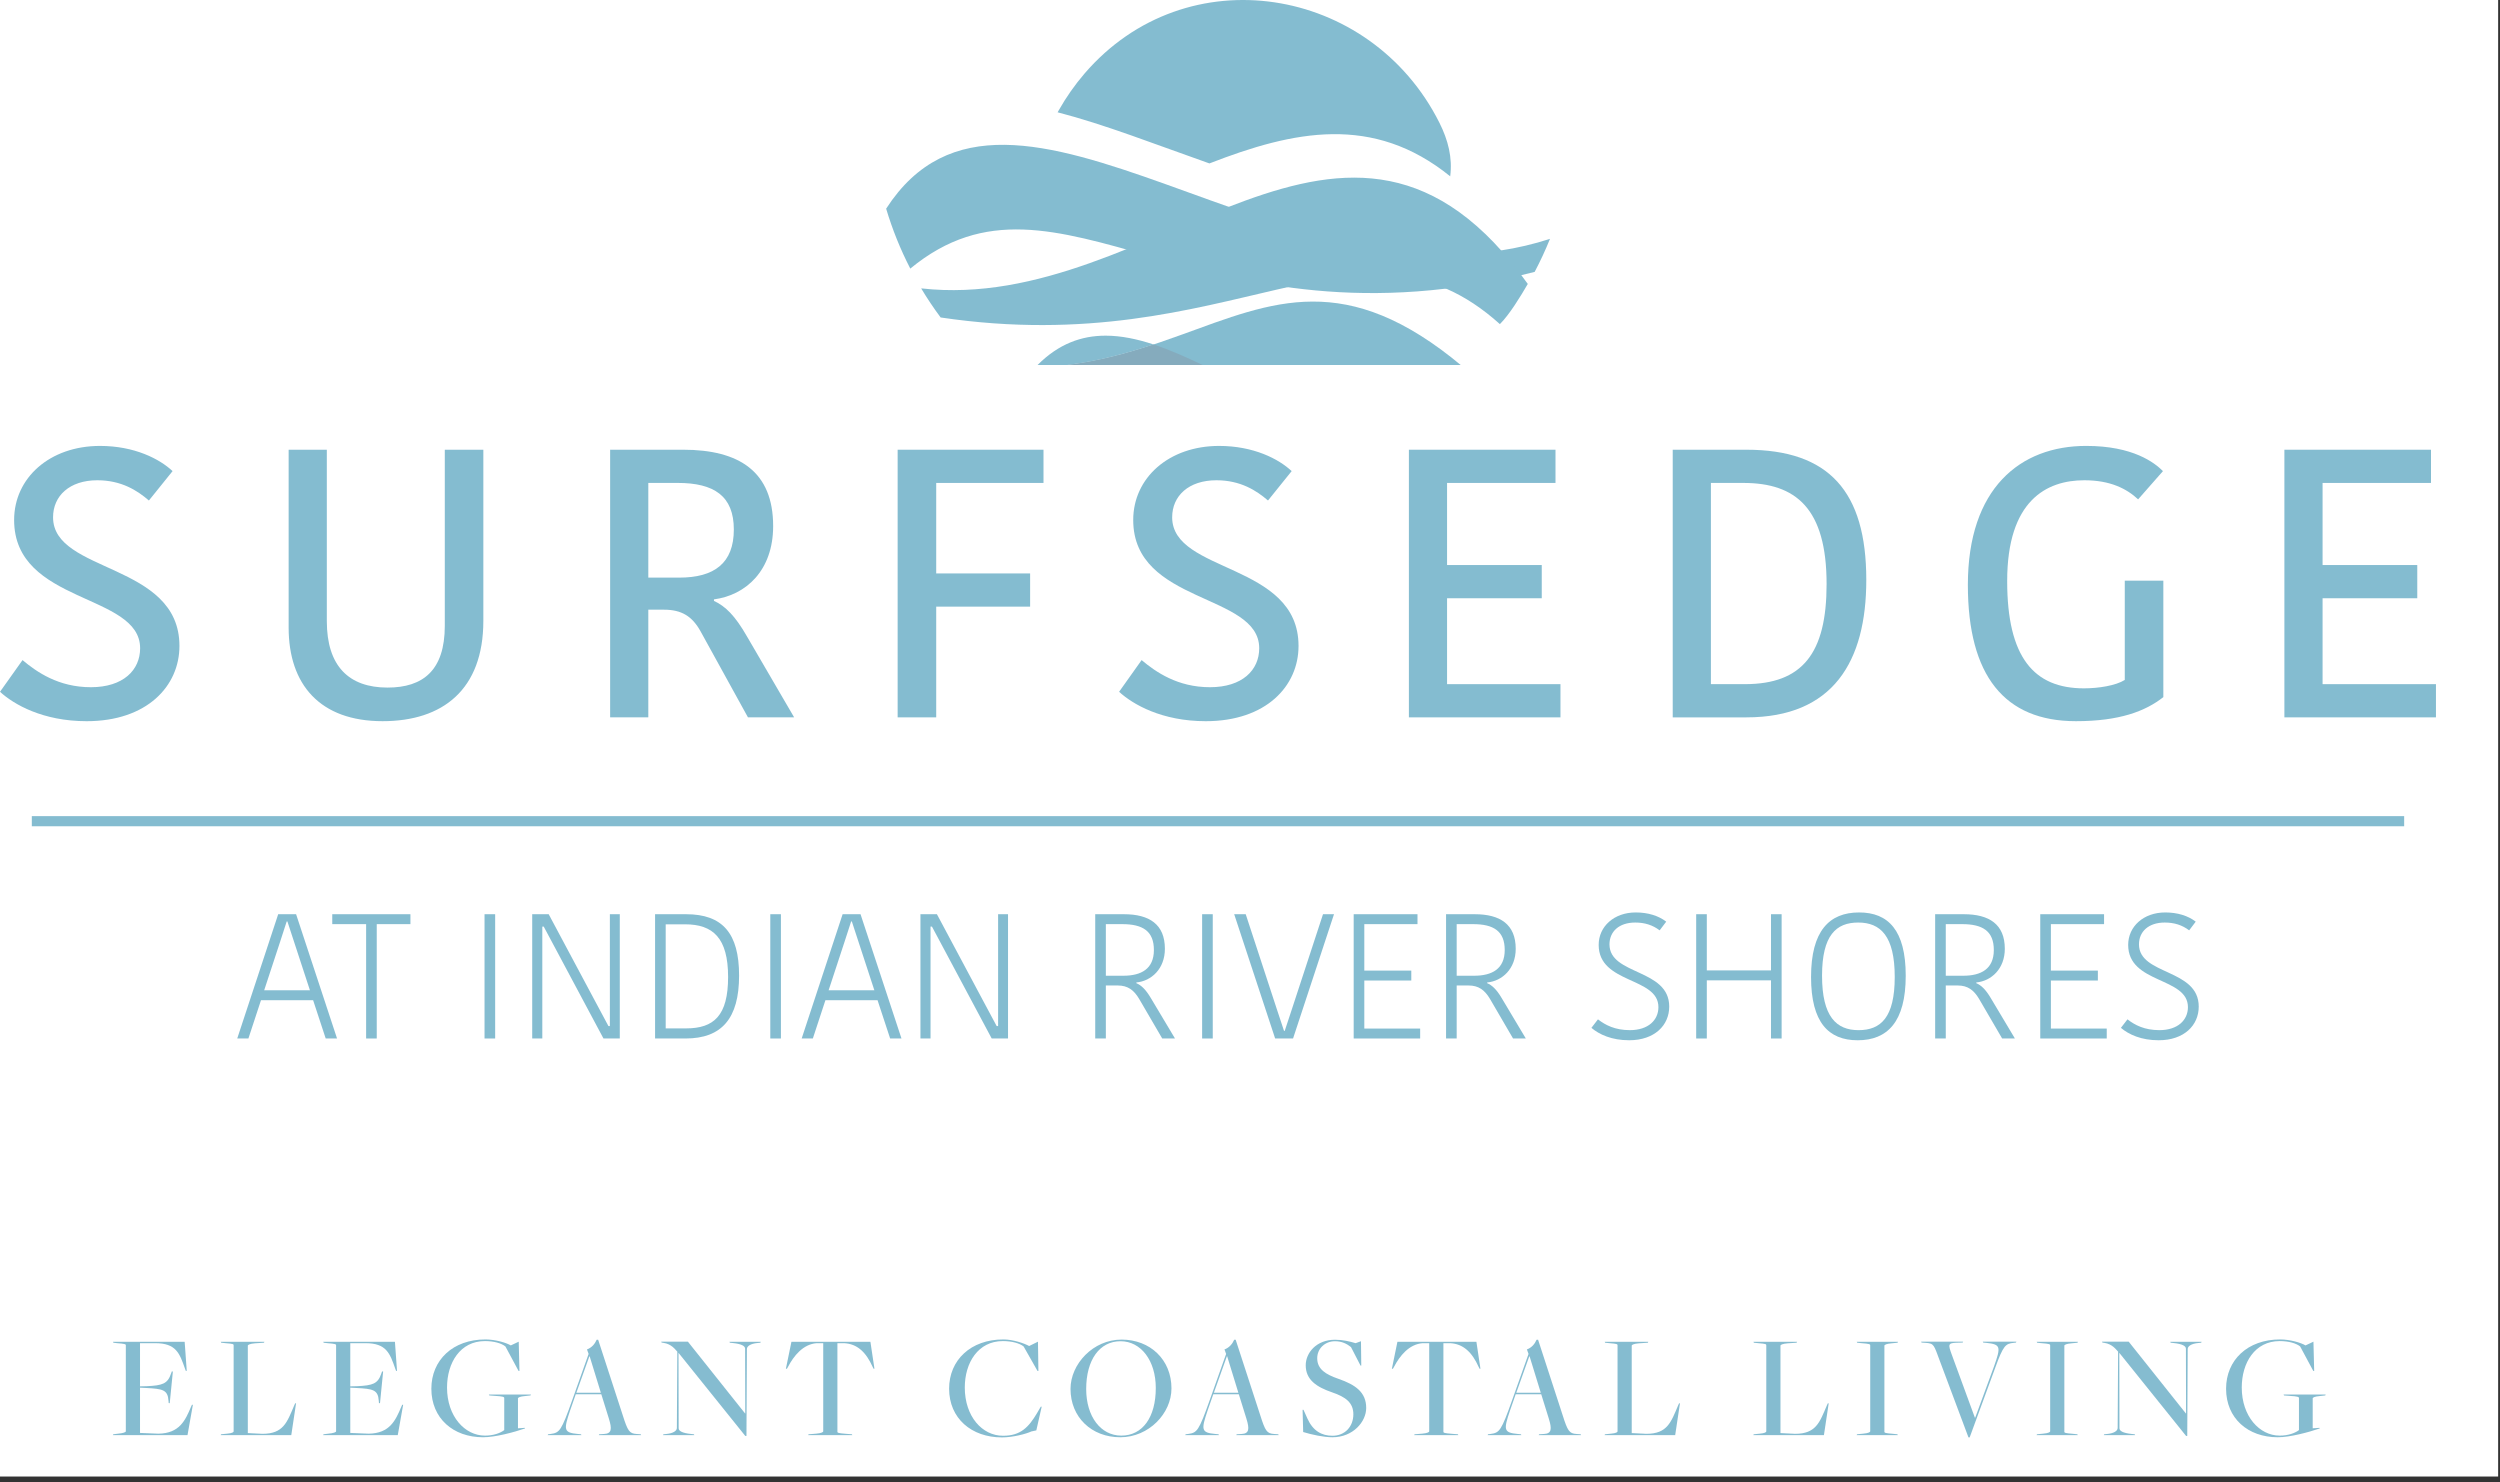 <?xml version="1.0" encoding="UTF-8" standalone="no"?>
<!DOCTYPE svg PUBLIC "-//W3C//DTD SVG 1.1//EN" "http://www.w3.org/Graphics/SVG/1.1/DTD/svg11.dtd">
<svg width="100%" height="100%" viewBox="0 0 226 134" version="1.1" xmlns="http://www.w3.org/2000/svg" xmlns:xlink="http://www.w3.org/1999/xlink" xml:space="preserve" xmlns:serif="http://www.serif.com/" style="fill-rule:evenodd;clip-rule:evenodd;stroke-linejoin:round;stroke-miterlimit:2;">
    <rect x="0" y="0" width="226" height="134" fill="#333333" stroke="none"/>
    <rect x="0" y="0" width="225.832" height="133.478" style="fill:white;"/>
    <g transform="matrix(1,0,0,1,-0,-0)">
        <g opacity="0.5">
            <g>
                <g transform="matrix(13.5,0,0,13.5,9.876,129.739)">
                    <path d="M0.024,0L0.524,0L0.56,-0.203L0.554,-0.204L0.548,-0.191C0.509,-0.098 0.47,-0.012 0.329,-0.01L0.206,-0.015L0.206,-0.318L0.245,-0.316C0.358,-0.31 0.392,-0.305 0.397,-0.229L0.398,-0.215L0.405,-0.214L0.426,-0.426L0.419,-0.427L0.414,-0.413C0.391,-0.344 0.357,-0.333 0.252,-0.328L0.206,-0.327L0.206,-0.616L0.307,-0.616C0.448,-0.616 0.471,-0.549 0.508,-0.443L0.513,-0.43L0.519,-0.431L0.505,-0.625L0.025,-0.625L0.028,-0.619L0.053,-0.616C0.105,-0.612 0.111,-0.609 0.111,-0.602L0.111,-0.026C0.111,-0.02 0.094,-0.013 0.059,-0.01L0.027,-0.006L0.024,0Z" style="fill:rgb(12,121,162);fill-rule:nonzero;"/>
                </g>
                <g transform="matrix(13.5,0,0,13.5,19.622,129.739)">
                    <path d="M0.024,0L0.497,0L0.529,-0.213L0.523,-0.213L0.517,-0.2C0.469,-0.087 0.445,-0.009 0.304,-0.009L0.206,-0.014L0.206,-0.599C0.206,-0.605 0.219,-0.612 0.254,-0.615L0.314,-0.619L0.317,-0.625L0.025,-0.625L0.028,-0.619L0.057,-0.616C0.109,-0.612 0.111,-0.609 0.111,-0.602L0.111,-0.026C0.111,-0.02 0.102,-0.013 0.067,-0.01L0.027,-0.006L0.024,0Z" style="fill:rgb(12,121,162);fill-rule:nonzero;"/>
                </g>
                <g transform="matrix(13.5,0,0,13.5,28.884,129.739)">
                    <path d="M0.024,0L0.524,0L0.56,-0.203L0.554,-0.204L0.548,-0.191C0.509,-0.098 0.47,-0.012 0.329,-0.01L0.206,-0.015L0.206,-0.318L0.245,-0.316C0.358,-0.31 0.392,-0.305 0.397,-0.229L0.398,-0.215L0.405,-0.214L0.426,-0.426L0.419,-0.427L0.414,-0.413C0.391,-0.344 0.357,-0.333 0.252,-0.328L0.206,-0.327L0.206,-0.616L0.307,-0.616C0.448,-0.616 0.471,-0.549 0.508,-0.443L0.513,-0.43L0.519,-0.431L0.505,-0.625L0.025,-0.625L0.028,-0.619L0.053,-0.616C0.105,-0.612 0.111,-0.609 0.111,-0.602L0.111,-0.026C0.111,-0.02 0.094,-0.013 0.059,-0.01L0.027,-0.006L0.024,0Z" style="fill:rgb(12,121,162);fill-rule:nonzero;"/>
                </g>
                <g transform="matrix(13.5,0,0,13.5,38.63,129.739)">
                    <path d="M0.373,0.014C0.455,0.014 0.579,-0.019 0.654,-0.045L0.653,-0.049L0.607,-0.046L0.607,-0.246C0.607,-0.252 0.62,-0.259 0.655,-0.262L0.691,-0.266L0.694,-0.272L0.412,-0.272L0.415,-0.266L0.454,-0.263C0.506,-0.26 0.515,-0.256 0.515,-0.249L0.515,-0.034C0.488,-0.013 0.441,0.003 0.386,0.003C0.251,0.003 0.132,-0.126 0.132,-0.319C0.132,-0.485 0.22,-0.63 0.386,-0.63C0.447,-0.63 0.497,-0.615 0.523,-0.594L0.611,-0.43L0.617,-0.43L0.612,-0.626L0.559,-0.601C0.529,-0.619 0.456,-0.641 0.389,-0.641C0.171,-0.641 0.027,-0.503 0.027,-0.311C0.027,-0.113 0.173,0.014 0.373,0.014Z" style="fill:rgb(12,121,162);fill-rule:nonzero;"/>
                </g>
                <g transform="matrix(13.5,0,0,13.5,49.579,129.739)">
                    <path d="M0.354,-0.274L0.405,-0.11C0.426,-0.042 0.424,-0.01 0.372,-0.008L0.34,-0.006L0.337,0L0.621,0L0.618,-0.006L0.59,-0.008C0.542,-0.011 0.531,-0.028 0.498,-0.132L0.333,-0.639L0.323,-0.639C0.311,-0.611 0.29,-0.586 0.258,-0.574L0.269,-0.544L0.16,-0.237C0.086,-0.028 0.075,-0.016 0.014,-0.008L-0.002,-0.006L-0.005,0L0.221,0L0.218,-0.006L0.197,-0.008C0.102,-0.017 0.101,-0.035 0.145,-0.165L0.183,-0.274L0.354,-0.274ZM0.187,-0.284L0.274,-0.528L0.276,-0.528L0.351,-0.284L0.187,-0.284Z" style="fill:rgb(12,121,162);fill-rule:nonzero;"/>
                </g>
                <g transform="matrix(13.5,0,0,13.5,59.758,129.739)">
                    <path d="M0.564,0.005L0.572,0.005L0.575,-0.577C0.575,-0.597 0.602,-0.613 0.645,-0.617L0.665,-0.619L0.668,-0.625L0.458,-0.625L0.461,-0.619L0.48,-0.617C0.541,-0.611 0.563,-0.596 0.563,-0.579L0.564,-0.146L0.563,-0.145L0.18,-0.626L0.001,-0.626L0.004,-0.62L0.017,-0.618C0.07,-0.61 0.094,-0.575 0.109,-0.559L0.106,-0.048C0.106,-0.028 0.079,-0.012 0.036,-0.008L0.016,-0.006L0.013,0L0.223,0L0.22,-0.006L0.201,-0.008C0.14,-0.014 0.118,-0.029 0.118,-0.046L0.117,-0.55L0.118,-0.55L0.564,0.005Z" style="fill:rgb(12,121,162);fill-rule:nonzero;"/>
                </g>
                <g transform="matrix(13.5,0,0,13.5,70.626,129.739)">
                    <path d="M0.18,0L0.476,0L0.473,-0.006L0.434,-0.009C0.382,-0.013 0.376,-0.016 0.376,-0.023L0.376,-0.616L0.42,-0.616C0.509,-0.612 0.568,-0.555 0.612,-0.457L0.618,-0.445L0.624,-0.445L0.597,-0.625L0.068,-0.625L0.031,-0.445L0.038,-0.445L0.045,-0.457C0.083,-0.53 0.146,-0.61 0.238,-0.616L0.281,-0.616L0.281,-0.026C0.281,-0.02 0.268,-0.013 0.233,-0.01L0.183,-0.006L0.18,0Z" style="fill:rgb(12,121,162);fill-rule:nonzero;"/>
                </g>
                <g transform="matrix(13.5,0,0,13.5,85.435,129.739)">
                    <path d="M0.381,0.015C0.453,0.015 0.542,-0.008 0.578,-0.025L0.611,-0.032L0.647,-0.191L0.641,-0.191L0.616,-0.148C0.559,-0.052 0.505,0.004 0.388,0.004C0.248,0.004 0.132,-0.126 0.132,-0.319C0.132,-0.485 0.221,-0.63 0.387,-0.63C0.448,-0.63 0.5,-0.615 0.526,-0.594L0.619,-0.43L0.625,-0.43L0.622,-0.626L0.563,-0.597C0.53,-0.615 0.456,-0.641 0.39,-0.641C0.172,-0.641 0.027,-0.503 0.027,-0.311C0.027,-0.113 0.176,0.015 0.381,0.015Z" style="fill:rgb(12,121,162);fill-rule:nonzero;"/>
                </g>
                <g transform="matrix(13.5,0,0,13.5,96.41,129.739)">
                    <path d="M0.36,0.014C0.552,0.014 0.703,-0.146 0.703,-0.313C0.703,-0.506 0.56,-0.64 0.369,-0.64C0.178,-0.64 0.027,-0.476 0.027,-0.31C0.027,-0.119 0.169,0.014 0.36,0.014ZM0.367,0.003C0.229,0.003 0.132,-0.125 0.132,-0.309C0.132,-0.505 0.222,-0.629 0.362,-0.629C0.499,-0.629 0.598,-0.499 0.598,-0.316C0.598,-0.119 0.509,0.003 0.367,0.003Z" style="fill:rgb(12,121,162);fill-rule:nonzero;"/>
                </g>
                <g transform="matrix(13.5,0,0,13.5,107.21,129.739)">
                    <path d="M0.354,-0.274L0.405,-0.11C0.426,-0.042 0.424,-0.01 0.372,-0.008L0.34,-0.006L0.337,0L0.621,0L0.618,-0.006L0.59,-0.008C0.542,-0.011 0.531,-0.028 0.498,-0.132L0.333,-0.639L0.323,-0.639C0.311,-0.611 0.29,-0.586 0.258,-0.574L0.269,-0.544L0.16,-0.237C0.086,-0.028 0.075,-0.016 0.014,-0.008L-0.002,-0.006L-0.005,0L0.221,0L0.218,-0.006L0.197,-0.008C0.102,-0.017 0.101,-0.035 0.145,-0.165L0.183,-0.274L0.354,-0.274ZM0.187,-0.284L0.274,-0.528L0.276,-0.528L0.351,-0.284L0.187,-0.284Z" style="fill:rgb(12,121,162);fill-rule:nonzero;"/>
                </g>
                <g transform="matrix(13.5,0,0,13.5,117.254,129.739)">
                    <path d="M0.237,0.014C0.375,0.014 0.463,-0.09 0.463,-0.182C0.463,-0.286 0.394,-0.337 0.275,-0.378C0.195,-0.406 0.135,-0.44 0.135,-0.515C0.135,-0.58 0.187,-0.629 0.254,-0.629C0.3,-0.629 0.333,-0.612 0.361,-0.59L0.425,-0.466L0.43,-0.466L0.428,-0.629L0.392,-0.616C0.352,-0.628 0.307,-0.639 0.254,-0.639C0.128,-0.639 0.058,-0.55 0.058,-0.468C0.058,-0.37 0.132,-0.322 0.234,-0.287C0.325,-0.256 0.377,-0.218 0.377,-0.14C0.377,-0.057 0.32,0.004 0.237,0.004C0.165,0.004 0.106,-0.029 0.069,-0.112L0.043,-0.17L0.037,-0.17L0.041,-0.021C0.099,-0.003 0.18,0.014 0.237,0.014Z" style="fill:rgb(12,121,162);fill-rule:nonzero;"/>
                </g>
                <g transform="matrix(13.5,0,0,13.5,125.408,129.739)">
                    <path d="M0.18,0L0.476,0L0.473,-0.006L0.434,-0.009C0.382,-0.013 0.376,-0.016 0.376,-0.023L0.376,-0.616L0.42,-0.616C0.509,-0.612 0.568,-0.555 0.612,-0.457L0.618,-0.445L0.624,-0.445L0.597,-0.625L0.068,-0.625L0.031,-0.445L0.038,-0.445L0.045,-0.457C0.083,-0.53 0.146,-0.61 0.238,-0.616L0.281,-0.616L0.281,-0.026C0.281,-0.02 0.268,-0.013 0.233,-0.01L0.183,-0.006L0.18,0Z" style="fill:rgb(12,121,162);fill-rule:nonzero;"/>
                </g>
                <g transform="matrix(13.5,0,0,13.5,134.548,129.739)">
                    <path d="M0.354,-0.274L0.405,-0.11C0.426,-0.042 0.424,-0.01 0.372,-0.008L0.34,-0.006L0.337,0L0.621,0L0.618,-0.006L0.59,-0.008C0.542,-0.011 0.531,-0.028 0.498,-0.132L0.333,-0.639L0.323,-0.639C0.311,-0.611 0.29,-0.586 0.258,-0.574L0.269,-0.544L0.16,-0.237C0.086,-0.028 0.075,-0.016 0.014,-0.008L-0.002,-0.006L-0.005,0L0.221,0L0.218,-0.006L0.197,-0.008C0.102,-0.017 0.101,-0.035 0.145,-0.165L0.183,-0.274L0.354,-0.274ZM0.187,-0.284L0.274,-0.528L0.276,-0.528L0.351,-0.284L0.187,-0.284Z" style="fill:rgb(12,121,162);fill-rule:nonzero;"/>
                </g>
                <g transform="matrix(13.5,0,0,13.5,144.727,129.739)">
                    <path d="M0.024,0L0.497,0L0.529,-0.213L0.523,-0.213L0.517,-0.2C0.469,-0.087 0.445,-0.009 0.304,-0.009L0.206,-0.014L0.206,-0.599C0.206,-0.605 0.219,-0.612 0.254,-0.615L0.314,-0.619L0.317,-0.625L0.025,-0.625L0.028,-0.619L0.057,-0.616C0.109,-0.612 0.111,-0.609 0.111,-0.602L0.111,-0.026C0.111,-0.02 0.102,-0.013 0.067,-0.01L0.027,-0.006L0.024,0Z" style="fill:rgb(12,121,162);fill-rule:nonzero;"/>
                </g>
                <g transform="matrix(13.5,0,0,13.5,158.173,129.739)">
                    <path d="M0.024,0L0.497,0L0.529,-0.213L0.523,-0.213L0.517,-0.2C0.469,-0.087 0.445,-0.009 0.304,-0.009L0.206,-0.014L0.206,-0.599C0.206,-0.605 0.219,-0.612 0.254,-0.615L0.314,-0.619L0.317,-0.625L0.025,-0.625L0.028,-0.619L0.057,-0.616C0.109,-0.612 0.111,-0.609 0.111,-0.602L0.111,-0.026C0.111,-0.02 0.102,-0.013 0.067,-0.01L0.027,-0.006L0.024,0Z" style="fill:rgb(12,121,162);fill-rule:nonzero;"/>
                </g>
                <g transform="matrix(13.5,0,0,13.5,167.434,129.739)">
                    <path d="M0.03,0L0.306,0L0.303,-0.006L0.274,-0.009C0.222,-0.013 0.216,-0.016 0.216,-0.023L0.216,-0.599C0.216,-0.605 0.229,-0.612 0.264,-0.615L0.304,-0.619L0.307,-0.625L0.031,-0.625L0.034,-0.619L0.063,-0.616C0.115,-0.612 0.121,-0.609 0.121,-0.602L0.121,-0.026C0.121,-0.02 0.108,-0.013 0.073,-0.01L0.033,-0.006L0.03,0Z" style="fill:rgb(12,121,162);fill-rule:nonzero;"/>
                </g>
                <g transform="matrix(13.5,0,0,13.5,173.738,129.739)">
                    <path d="M0.312,0.015L0.32,0.015L0.491,-0.451C0.545,-0.601 0.561,-0.613 0.614,-0.618L0.63,-0.62L0.633,-0.626L0.408,-0.626L0.411,-0.62L0.432,-0.618C0.529,-0.608 0.529,-0.591 0.484,-0.463L0.357,-0.117L0.355,-0.117L0.201,-0.537C0.175,-0.608 0.174,-0.617 0.234,-0.619L0.273,-0.62L0.276,-0.626L-0.005,-0.626L-0.002,-0.62L0.027,-0.618C0.082,-0.614 0.08,-0.605 0.121,-0.495L0.312,0.015Z" style="fill:rgb(12,121,162);fill-rule:nonzero;"/>
                </g>
                <g transform="matrix(13.5,0,0,13.5,183.701,129.739)">
                    <path d="M0.03,0L0.306,0L0.303,-0.006L0.274,-0.009C0.222,-0.013 0.216,-0.016 0.216,-0.023L0.216,-0.599C0.216,-0.605 0.229,-0.612 0.264,-0.615L0.304,-0.619L0.307,-0.625L0.031,-0.625L0.034,-0.619L0.063,-0.616C0.115,-0.612 0.121,-0.609 0.121,-0.602L0.121,-0.026C0.121,-0.02 0.108,-0.013 0.073,-0.01L0.033,-0.006L0.03,0Z" style="fill:rgb(12,121,162);fill-rule:nonzero;"/>
                </g>
                <g transform="matrix(13.5,0,0,13.5,190.006,129.739)">
                    <path d="M0.564,0.005L0.572,0.005L0.575,-0.577C0.575,-0.597 0.602,-0.613 0.645,-0.617L0.665,-0.619L0.668,-0.625L0.458,-0.625L0.461,-0.619L0.48,-0.617C0.541,-0.611 0.563,-0.596 0.563,-0.579L0.564,-0.146L0.563,-0.145L0.18,-0.626L0.001,-0.626L0.004,-0.62L0.017,-0.618C0.07,-0.61 0.094,-0.575 0.109,-0.559L0.106,-0.048C0.106,-0.028 0.079,-0.012 0.036,-0.008L0.016,-0.006L0.013,0L0.223,0L0.22,-0.006L0.201,-0.008C0.14,-0.014 0.118,-0.029 0.118,-0.046L0.117,-0.55L0.118,-0.55L0.564,0.005Z" style="fill:rgb(12,121,162);fill-rule:nonzero;"/>
                </g>
                <g transform="matrix(13.5,0,0,13.5,200.873,129.739)">
                    <path d="M0.373,0.014C0.455,0.014 0.579,-0.019 0.654,-0.045L0.653,-0.049L0.607,-0.046L0.607,-0.246C0.607,-0.252 0.62,-0.259 0.655,-0.262L0.691,-0.266L0.694,-0.272L0.412,-0.272L0.415,-0.266L0.454,-0.263C0.506,-0.26 0.515,-0.256 0.515,-0.249L0.515,-0.034C0.488,-0.013 0.441,0.003 0.386,0.003C0.251,0.003 0.132,-0.126 0.132,-0.319C0.132,-0.485 0.22,-0.63 0.386,-0.63C0.447,-0.63 0.497,-0.615 0.523,-0.594L0.611,-0.43L0.617,-0.43L0.612,-0.626L0.559,-0.601C0.529,-0.619 0.456,-0.641 0.389,-0.641C0.171,-0.641 0.027,-0.503 0.027,-0.311C0.027,-0.113 0.173,0.014 0.373,0.014Z" style="fill:rgb(12,121,162);fill-rule:nonzero;"/>
                </g>
            </g>
        </g>
    </g>
    <g transform="matrix(1,0,0,1,-0,-0)">
        <g opacity="0.5">
            <g transform="matrix(1,0,0,1,12.667,46.904)">
                <path d="M0,11.699C0,6.695 -11.39,7.73 -11.39,0.102C-11.39,-3.694 -8.18,-6.593 -3.624,-6.593C-0.518,-6.593 1.76,-5.42 2.934,-4.315L0.794,-1.658C-0.242,-2.555 -1.692,-3.488 -3.866,-3.488C-6.385,-3.488 -7.87,-2.072 -7.87,-0.139C-7.87,4.934 3.555,3.934 3.555,11.492C3.555,15.116 0.621,18.292 -4.832,18.292C-8.802,18.292 -11.424,16.773 -12.667,15.634L-10.63,12.769C-9.354,13.839 -7.387,15.22 -4.453,15.22C-1.519,15.22 0,13.666 0,11.699" style="fill:rgb(10,121,162);fill-rule:nonzero;"/>
            </g>
            <g transform="matrix(1,0,0,1,40.21,49.283)">
                <path d="M0,7.283L0,-8.629L3.485,-8.629L3.485,6.835C3.485,13.081 -0.208,15.912 -5.626,15.912C-11.286,15.912 -14.117,12.599 -14.117,7.456L-14.117,-8.629L-10.665,-8.629L-10.665,6.869C-10.665,10.942 -8.664,12.874 -5.178,12.874C-1.968,12.874 0,11.321 0,7.283" style="fill:rgb(10,121,162);fill-rule:nonzero;"/>
            </g>
            <g transform="matrix(1,0,0,1,58.607,53.286)">
                <path d="M0,-1.069L2.796,-1.069C5.972,-1.069 7.731,-2.38 7.731,-5.418C7.731,-8.455 5.937,-9.629 2.658,-9.629L0,-9.629L0,-1.069ZM3.141,-12.632C8.249,-12.632 11.286,-10.63 11.286,-5.728C11.286,-1.69 8.802,0.519 5.937,0.898L5.937,1.036C6.972,1.519 7.835,2.348 8.939,4.281L13.184,11.563L9.008,11.563L4.729,3.797C3.969,2.417 3.003,1.83 1.416,1.83L0,1.83L0,11.563L-3.451,11.563L-3.451,-12.632L3.141,-12.632Z" style="fill:rgb(10,121,162);fill-rule:nonzero;"/>
            </g>
            <g transform="matrix(1,0,0,1,81.147,40.655)">
                <path d="M0,24.195L0,0L13.185,0L13.185,3.003L3.486,3.003L3.486,11.183L11.976,11.183L11.976,14.186L3.486,14.186L3.486,24.195L0,24.195Z" style="fill:rgb(10,121,162);fill-rule:nonzero;"/>
            </g>
            <g transform="matrix(1,0,0,1,113.833,46.904)">
                <path d="M0,11.699C0,6.695 -11.39,7.73 -11.39,0.102C-11.39,-3.694 -8.181,-6.593 -3.624,-6.593C-0.518,-6.593 1.76,-5.42 2.934,-4.315L0.794,-1.658C-0.242,-2.555 -1.692,-3.488 -3.866,-3.488C-6.385,-3.488 -7.869,-2.072 -7.869,-0.139C-7.869,4.934 3.555,3.934 3.555,11.492C3.555,15.116 0.621,18.292 -4.832,18.292C-8.801,18.292 -11.424,16.773 -12.667,15.634L-10.631,12.769C-9.354,13.839 -7.386,15.22 -4.452,15.22C-1.519,15.22 0,13.666 0,11.699" style="fill:rgb(10,121,162);fill-rule:nonzero;"/>
            </g>
            <g transform="matrix(1,0,0,1,127.364,40.655)">
                <path d="M0,24.195L0,0L13.253,0L13.253,3.003L3.451,3.003L3.451,10.424L12.011,10.424L12.011,13.427L3.451,13.427L3.451,21.192L13.702,21.192L13.702,24.195L0,24.195Z" style="fill:rgb(10,121,162);fill-rule:nonzero;"/>
            </g>
            <g transform="matrix(1,0,0,1,154.666,43.658)">
                <path d="M0,18.189L3.071,18.189C8.283,18.189 10.458,15.393 10.458,9.147C10.458,2.312 7.697,0 2.934,0L0,0L0,18.189ZM-3.452,-3.003L3.211,-3.003C10.665,-3.003 14.047,0.76 14.047,8.766C14.047,16.153 11.045,21.192 3.211,21.192L-3.452,21.192L-3.452,-3.003Z" style="fill:rgb(10,121,162);fill-rule:nonzero;"/>
            </g>
            <g transform="matrix(1,0,0,1,195.532,62.917)">
                <path d="M0,-20.329L-2.245,-17.775C-3.279,-18.741 -4.764,-19.501 -7.11,-19.501C-10.528,-19.501 -14.083,-17.672 -14.083,-10.389C-14.083,-3.486 -11.667,-0.691 -7.145,-0.691C-5.834,-0.691 -4.28,-0.932 -3.452,-1.45L-3.452,-10.423L0.034,-10.423L0.034,0.103C-1.588,1.38 -3.935,2.278 -7.87,2.278C-14.324,2.278 -17.637,-1.829 -17.637,-10.044C-17.637,-18.776 -12.909,-22.607 -6.939,-22.607C-2.693,-22.607 -0.76,-21.088 0,-20.329" style="fill:rgb(10,121,162);fill-rule:nonzero;"/>
            </g>
            <g transform="matrix(1,0,0,1,206.509,40.655)">
                <path d="M0,24.195L0,0L13.253,0L13.253,3.003L3.452,3.003L3.452,10.424L12.012,10.424L12.012,13.427L3.452,13.427L3.452,21.192L13.702,21.192L13.702,24.195L0,24.195Z" style="fill:rgb(10,121,162);fill-rule:nonzero;"/>
            </g>
            <g transform="matrix(1,0,0,1,23.882,87.004)">
                <path d="M0,2.517L4.135,2.517L2.708,-1.843C2.501,-2.467 2.308,-3.077 2.1,-3.702L2.035,-3.702C1.843,-3.093 1.635,-2.484 1.443,-1.875L0,2.517ZM2.885,-4.359L6.587,6.876L5.562,6.876L4.423,3.414L-0.288,3.414L-1.426,6.876L-2.436,6.876L1.267,-4.359L2.885,-4.359Z" style="fill:rgb(10,121,162);fill-rule:nonzero;"/>
            </g>
            <g transform="matrix(1,0,0,1,33.097,92.983)">
                <path d="M0,-9.441L-3.061,-9.441L-3.061,-10.338L4.006,-10.338L4.006,-9.441L0.961,-9.441L0.961,0.897L0,0.897L0,-9.441Z" style="fill:rgb(10,121,162);fill-rule:nonzero;"/>
            </g>
            <g transform="matrix(1,0,0,1,0,46.786)">
                <rect x="43.802" y="35.859" width="0.961" height="11.235" style="fill:rgb(10,121,162);"/>
            </g>
            <g transform="matrix(1,0,0,1,49.025,92.759)">
                <path d="M0,-8.992L0,1.121L-0.913,1.121L-0.913,-10.113L0.577,-10.113L4.761,-2.277C5.161,-1.524 5.578,-0.754 5.979,-0.001L6.107,-0.001L6.107,-10.113L7.004,-10.113L7.004,1.121L5.529,1.121L1.362,-6.684C0.946,-7.453 0.545,-8.222 0.129,-8.992L0,-8.992Z" style="fill:rgb(10,121,162);fill-rule:nonzero;"/>
            </g>
            <g transform="matrix(1,0,0,1,60.179,83.559)">
                <path d="M0,9.407L1.843,9.407C4.36,9.407 5.641,8.253 5.641,4.76C5.641,1.233 4.279,-0.001 1.747,-0.001L0,-0.001L0,9.407ZM-0.961,-0.914L1.843,-0.914C5.145,-0.914 6.635,0.817 6.635,4.631C6.635,8.51 5.065,10.321 1.795,10.321L-0.961,10.321L-0.961,-0.914Z" style="fill:rgb(10,121,162);fill-rule:nonzero;"/>
            </g>
            <g transform="matrix(1,0,0,1,0,46.786)">
                <rect x="69.634" y="35.859" width="0.961" height="11.235" style="fill:rgb(10,121,162);"/>
            </g>
            <g transform="matrix(1,0,0,1,74.907,87.004)">
                <path d="M0,2.517L4.135,2.517L2.708,-1.843C2.501,-2.467 2.308,-3.077 2.1,-3.702L2.035,-3.702C1.843,-3.093 1.635,-2.484 1.443,-1.875L0,2.517ZM2.885,-4.359L6.587,6.876L5.562,6.876L4.423,3.414L-0.288,3.414L-1.426,6.876L-2.436,6.876L1.266,-4.359L2.885,-4.359Z" style="fill:rgb(10,121,162);fill-rule:nonzero;"/>
            </g>
            <g transform="matrix(1,0,0,1,84.121,92.759)">
                <path d="M0,-8.992L0,1.121L-0.913,1.121L-0.913,-10.113L0.577,-10.113L4.761,-2.277C5.161,-1.524 5.578,-0.754 5.979,-0.001L6.107,-0.001L6.107,-10.113L7.004,-10.113L7.004,1.121L5.529,1.121L1.362,-6.684C0.946,-7.453 0.545,-8.222 0.129,-8.992L0,-8.992Z" style="fill:rgb(10,121,162);fill-rule:nonzero;"/>
            </g>
            <g transform="matrix(1,0,0,1,99.969,88.319)">
                <path d="M0,-0.113L1.587,-0.113C3.205,-0.113 4.343,-0.738 4.343,-2.437C4.343,-4.151 3.334,-4.777 1.476,-4.777L0,-4.777L0,-0.113ZM1.635,-5.674C3.926,-5.674 5.337,-4.761 5.337,-2.549C5.337,-0.738 4.119,0.368 2.757,0.496L2.757,0.56C3.174,0.736 3.59,1.089 4.087,1.938L6.251,5.561L5.097,5.561L3.013,1.987C2.532,1.17 1.972,0.769 1.074,0.769L0,0.769L0,5.561L-0.961,5.561L-0.961,-5.674L1.635,-5.674Z" style="fill:rgb(10,121,162);fill-rule:nonzero;"/>
            </g>
            <g transform="matrix(1,0,0,1,0,46.786)">
                <rect x="108.672" y="35.859" width="0.961" height="11.235" style="fill:rgb(10,121,162);"/>
            </g>
            <g transform="matrix(1,0,0,1,111.571,93.88)">
                <path d="M0,-11.235L1.042,-11.235L3.862,-2.629C4.071,-1.987 4.296,-1.331 4.504,-0.69L4.568,-0.69C4.776,-1.331 5,-1.987 5.209,-2.629L8.029,-11.235L9.023,-11.235L5.321,0L3.702,0L0,-11.235Z" style="fill:rgb(10,121,162);fill-rule:nonzero;"/>
            </g>
            <g transform="matrix(1,0,0,1,122.373,82.645)">
                <path d="M0,11.235L0,0L5.769,0L5.769,0.897L0.961,0.897L0.961,5.097L5.208,5.097L5.208,5.994L0.961,5.994L0.961,10.337L6.01,10.337L6.01,11.235L0,11.235Z" style="fill:rgb(10,121,162);fill-rule:nonzero;"/>
            </g>
            <g transform="matrix(1,0,0,1,131.684,88.319)">
                <path d="M0,-0.113L1.586,-0.113C3.205,-0.113 4.343,-0.738 4.343,-2.437C4.343,-4.151 3.333,-4.777 1.475,-4.777L0,-4.777L0,-0.113ZM1.635,-5.674C3.926,-5.674 5.337,-4.761 5.337,-2.549C5.337,-0.738 4.119,0.368 2.756,0.496L2.756,0.56C3.174,0.736 3.59,1.089 4.087,1.938L6.25,5.561L5.096,5.561L3.013,1.987C2.531,1.17 1.971,0.769 1.074,0.769L0,0.769L0,5.561L-0.961,5.561L-0.961,-5.674L1.635,-5.674Z" style="fill:rgb(10,121,162);fill-rule:nonzero;"/>
            </g>
            <g transform="matrix(1,0,0,1,149.921,85.481)">
                <path d="M0,5.562C0,2.822 -5.401,3.478 -5.401,-0.063C-5.401,-1.731 -4.007,-2.996 -2.051,-2.996C-0.962,-2.996 0,-2.708 0.705,-2.163L0.112,-1.378C-0.529,-1.859 -1.234,-2.083 -2.1,-2.083C-3.559,-2.083 -4.424,-1.265 -4.424,-0.111C-4.424,2.693 0.977,2.068 0.977,5.514C0.977,7.213 -0.353,8.558 -2.645,8.558C-4.216,8.558 -5.337,8.046 -6.058,7.437L-5.465,6.667C-4.808,7.181 -3.926,7.644 -2.58,7.644C-0.914,7.644 0,6.732 0,5.562" style="fill:rgb(10,121,162);fill-rule:nonzero;"/>
            </g>
            <g transform="matrix(1,0,0,1,161.059,93.88)">
                <path d="M0,-11.235L0,0L-0.961,0L-0.961,-5.257L-6.763,-5.257L-6.763,0L-7.724,0L-7.724,-11.235L-6.763,-11.235L-6.763,-6.155L-0.961,-6.155L-0.961,-11.235L0,-11.235Z" style="fill:rgb(10,121,162);fill-rule:nonzero;"/>
            </g>
            <g transform="matrix(1,0,0,1,168.014,83.399)">
                <path d="M0,9.727C2.003,9.727 3.27,8.59 3.27,4.92C3.27,1.218 1.987,-0.001 -0.032,-0.001C-2.019,-0.001 -3.301,1.138 -3.301,4.807C-3.301,8.51 -2.003,9.727 0,9.727M-0.081,10.641C-2.708,10.641 -4.295,9.038 -4.295,4.92C-4.295,0.753 -2.644,-0.914 0.049,-0.914C2.676,-0.914 4.264,0.689 4.264,4.807C4.264,8.975 2.612,10.641 -0.081,10.641" style="fill:rgb(10,121,162);fill-rule:nonzero;"/>
            </g>
            <g transform="matrix(1,0,0,1,175.898,88.319)">
                <path d="M0,-0.113L1.586,-0.113C3.205,-0.113 4.343,-0.738 4.343,-2.437C4.343,-4.151 3.334,-4.777 1.475,-4.777L0,-4.777L0,-0.113ZM1.635,-5.674C3.926,-5.674 5.337,-4.761 5.337,-2.549C5.337,-0.738 4.119,0.368 2.757,0.496L2.757,0.56C3.174,0.736 3.59,1.089 4.087,1.938L6.25,5.561L5.096,5.561L3.013,1.987C2.532,1.17 1.971,0.769 1.074,0.769L0,0.769L0,5.561L-0.961,5.561L-0.961,-5.674L1.635,-5.674Z" style="fill:rgb(10,121,162);fill-rule:nonzero;"/>
            </g>
            <g transform="matrix(1,0,0,1,184.439,82.645)">
                <path d="M0,11.235L0,0L5.769,0L5.769,0.897L0.961,0.897L0.961,5.097L5.208,5.097L5.208,5.994L0.961,5.994L0.961,10.337L6.01,10.337L6.01,11.235L0,11.235Z" style="fill:rgb(10,121,162);fill-rule:nonzero;"/>
            </g>
            <g transform="matrix(1,0,0,1,197.789,85.481)">
                <path d="M0,5.562C0,2.822 -5.402,3.478 -5.402,-0.063C-5.402,-1.731 -4.007,-2.996 -2.052,-2.996C-0.962,-2.996 0,-2.708 0.704,-2.163L0.112,-1.378C-0.53,-1.859 -1.235,-2.083 -2.1,-2.083C-3.559,-2.083 -4.425,-1.265 -4.425,-0.111C-4.425,2.693 0.977,2.068 0.977,5.514C0.977,7.213 -0.353,8.558 -2.645,8.558C-4.216,8.558 -5.338,8.046 -6.059,7.437L-5.465,6.667C-4.808,7.181 -3.927,7.644 -2.581,7.644C-0.914,7.644 0,6.732 0,5.562" style="fill:rgb(10,121,162);fill-rule:nonzero;"/>
            </g>
            <g transform="matrix(1,0,0,1,2.876,73.778)">
                <path d="M0,0.917L214.46,0.917L214.46,0L0,0" style="fill:rgb(10,121,162);fill-rule:nonzero;"/>
            </g>
            <g transform="matrix(1,0,0,1,96.57,24.911)">
                <clipPath id="_clip1">
                    <rect x="-19.458" y="-24.911" width="65.988" height="32.994" clip-rule="nonzero"/>
                </clipPath>
                <g clip-path="url(#_clip1)">
                    <path d="M0,13.4C8.279,14.009 14.356,12.68 18.979,11.351C25.475,9.484 29.101,7.617 31.932,11.125C33.23,10.238 34.459,9.258 35.61,8.194C25.102,-0.609 18.478,2.367 10.256,5.342C5.182,7.178 -0.5,9.014 -8.081,8.084C-5.711,10.37 -2.988,11.933 0,13.4" style="fill:white;"/>
                </g>
            </g>
            <g transform="matrix(0.097,-0.995,-0.995,-0.097,120.465,-10.772)">
                <path d="M-33.422,-21.618C-44.119,7.979 -26.279,22.31 -38.603,34.603C-36.977,35.653 -35.243,36.559 -33.422,37.302C-15.148,27.878 -40.317,0.217 -30.313,-22.709C-31.371,-22.398 -32.409,-22.032 -33.422,-21.618" style="fill:white;"/>
            </g>
            <g transform="matrix(0.057,0.998,0.998,-0.057,98.204,-7.326)">
                <path d="M35.229,-15.209C40.676,11.015 26.52,23.146 38.713,35.25C37.891,36.178 36.278,37.284 35.229,37.976C11.342,22.936 36.102,4.323 32.502,-16.817C33.439,-16.326 34.348,-15.789 35.229,-15.209" style="fill:white;"/>
            </g>
            <g transform="matrix(1,0,0,1,109.332,-2.898)">
                <path d="M0,17.672C7.622,14.707 14.796,13.196 21.767,18.839C21.984,17.143 21.577,15.561 20.788,13.988C14.573,1.601 -2.096,-1.167 -11.303,9.562C-12.176,10.579 -12.946,11.682 -13.608,12.847L-13.723,13.051C-9.492,14.14 -4.866,15.959 0,17.672" style="fill:white;fill-rule:nonzero;"/>
            </g>
            <g transform="matrix(1,0,0,1,109.332,-2.898)">
                <path d="M0,17.672C7.622,14.707 14.796,13.196 21.767,18.839C21.984,17.143 21.577,15.561 20.788,13.988C14.573,1.601 -2.096,-1.167 -11.303,9.562C-12.176,10.579 -12.946,11.682 -13.608,12.847L-13.723,13.051C-9.492,14.14 -4.866,15.959 0,17.672" style="fill:rgb(10,121,162);fill-rule:nonzero;"/>
            </g>
            <g transform="matrix(1,0,0,1,96.57,24.911)">
                <clipPath id="_clip2">
                    <rect x="-19.458" y="-24.911" width="65.988" height="32.994" clip-rule="nonzero"/>
                </clipPath>
                <g clip-path="url(#_clip2)">
                    <path d="M0,13.4C8.279,14.009 14.356,12.68 18.979,11.351C25.475,9.484 29.101,7.617 31.932,11.125C33.23,10.238 34.459,9.258 35.61,8.194C25.102,-0.609 18.478,2.367 10.256,5.342C5.182,7.178 -0.5,9.014 -8.081,8.084C-5.711,10.37 -2.988,11.933 0,13.4" style="fill:rgb(10,121,162);"/>
                </g>
            </g>
            <g transform="matrix(0.097,-0.995,-0.995,-0.097,120.465,-10.772)">
                <path d="M-33.422,-21.618C-44.119,7.979 -26.279,22.31 -38.603,34.603C-36.977,35.653 -35.243,36.559 -33.422,37.302C-15.148,27.878 -40.317,0.217 -30.313,-22.709C-31.371,-22.398 -32.409,-22.032 -33.422,-21.618" style="fill:rgb(10,121,162);"/>
            </g>
            <g transform="matrix(-1,0,0,1,101.592,30.344)">
                <path d="M5.1,2.65L7.793,2.65C5.885,0.733 3.82,0 1.645,0C0.24,0 -1.21,0.306 -2.693,0.796C-0.301,1.59 2.257,2.293 5.1,2.65" style="fill:rgb(11,121,162);fill-rule:nonzero;"/>
            </g>
            <g transform="matrix(1,0,0,1,108.716,31.14)">
                <path d="M0,1.854L-12.223,1.854C-9.38,1.497 -6.822,0.794 -4.43,0C-2.98,0.48 -1.498,1.136 0,1.854" style="fill:rgb(11,88,124);fill-rule:nonzero;"/>
            </g>
            <g transform="matrix(0.057,0.998,0.998,-0.057,98.204,-7.326)">
                <path d="M35.229,-15.209C40.676,11.015 26.52,23.146 38.713,35.25C37.891,36.178 36.278,37.284 35.229,37.976C11.342,22.936 36.102,4.323 32.502,-16.817C33.439,-16.326 34.348,-15.789 35.229,-15.209" style="fill:rgb(10,121,162);"/>
            </g>
        </g>
    </g>
</svg>
